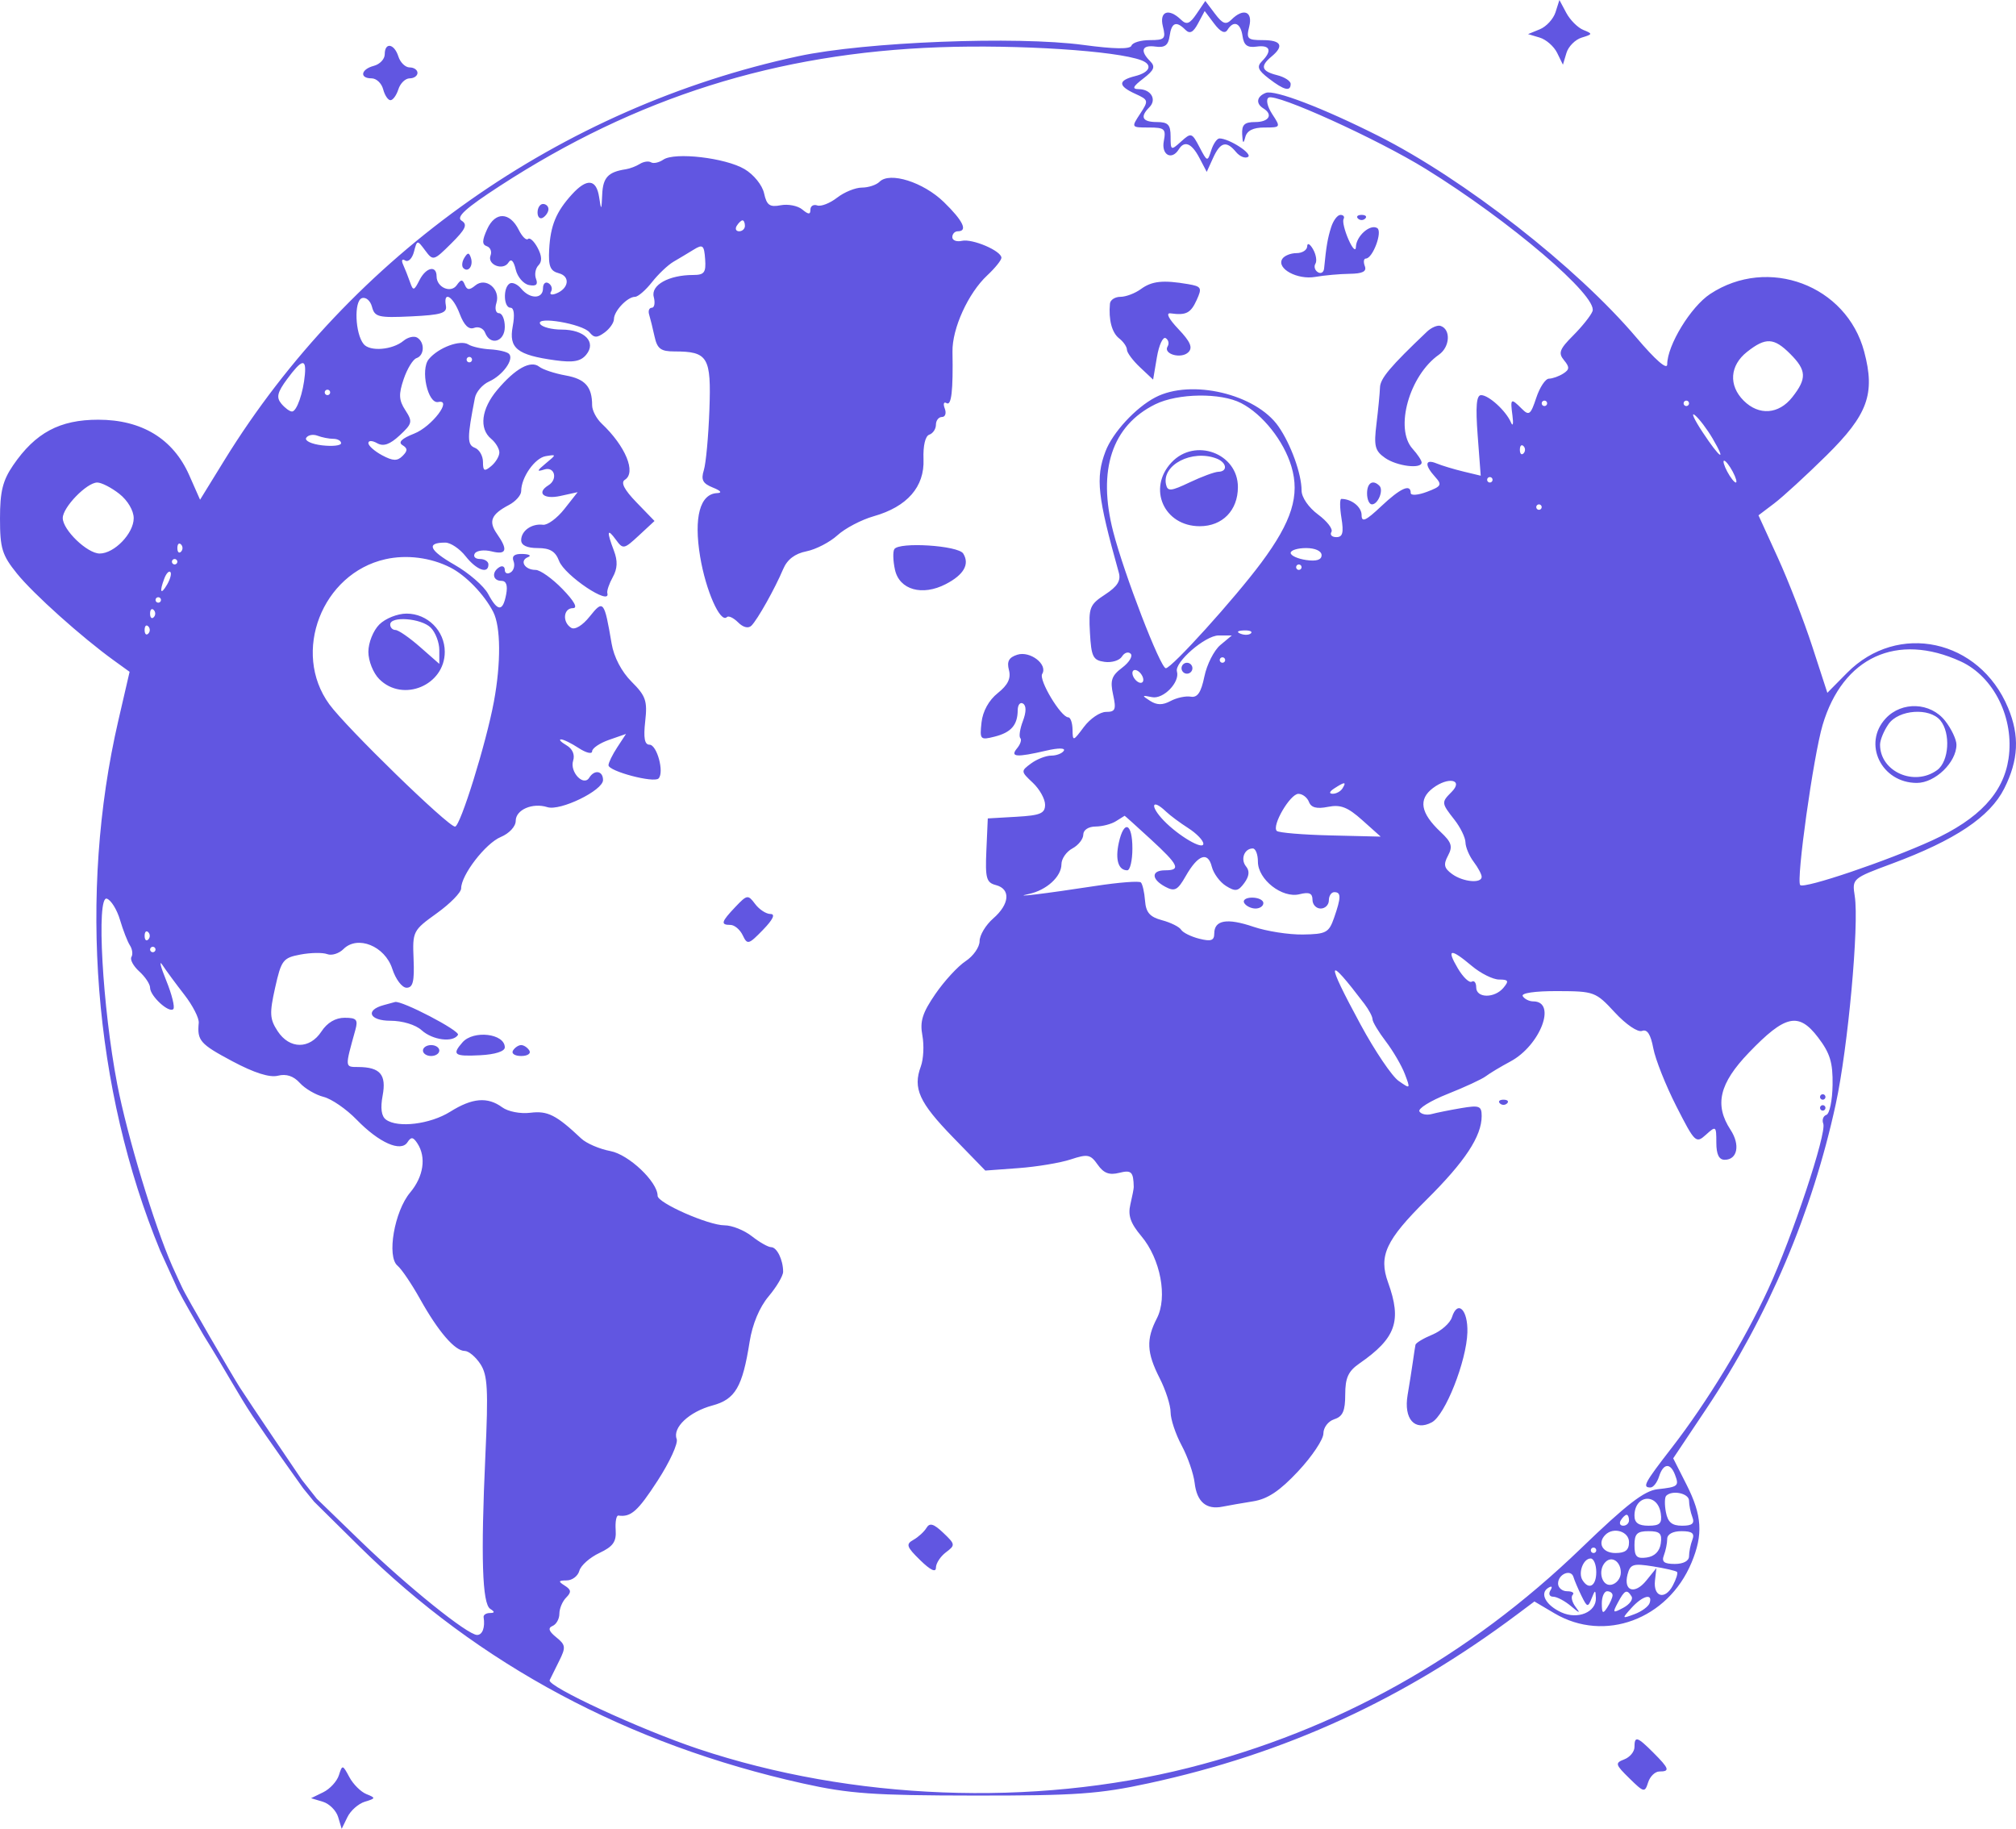 <svg width="646" height="586" viewBox="0 0 646 586" fill="none" xmlns="http://www.w3.org/2000/svg">
<path fill-rule="evenodd" clip-rule="evenodd" d="M383.452 4.391C381.221 7.685 380.24 8.056 378.416 6.293C374.474 2.487 371.421 3.642 372.635 8.481C373.625 12.425 373.212 12.856 368.443 12.856C365.533 12.856 362.887 13.652 362.562 14.627C362.169 15.808 357.047 15.733 347.138 14.399C325.706 11.512 277.207 13.421 255.911 17.989C179.778 34.322 112.4 81.737 71.897 147.479L64.108 160.122L60.625 152.243C55.48 140.603 45.437 134.485 31.477 134.485C19.135 134.485 11.351 138.65 4.214 149.075C0.871 153.958 0 157.481 0 166.133C0 175.711 0.659 177.855 5.418 183.761C10.655 190.263 26.17 204.174 36.503 211.633L41.527 215.261L37.916 230.875C25.056 286.464 29.994 349.054 51.32 400.735L56.918 413.047C59.214 417.495 61.546 421.378 65.248 427.859C72.189 438.968 76.354 446.836 80.981 453.78C85.83 461.054 95.725 474.894 97.034 476.722C97.132 476.86 97.231 476.989 97.338 477.12L100.653 481.175L115.03 495.391C153.463 533.393 201.37 559.014 257.247 571.45C272.086 574.752 279.903 575.305 312.148 575.337C344.788 575.367 352.168 574.847 368.107 571.392C411.976 561.888 449.741 544.566 486.292 517.184L491.683 513.147L498.144 516.962C514.147 526.411 534.431 518.901 542.022 500.716C545.797 491.674 545.411 485.564 540.444 475.745L536.16 467.276L546.726 451.468C566.59 421.747 580.737 388.45 588.258 353.71C592.172 335.626 595.76 296.329 594.335 287.16C593.457 281.525 593.531 281.46 606.251 276.735C626.506 269.208 637.646 261.76 642.22 252.68C646.834 243.526 647.201 235.757 643.448 226.769C634.285 204.818 608.124 199.15 591.871 215.593L585.551 221.988L580.709 207.112C578.044 198.931 573.079 186.136 569.673 178.677L563.482 165.12L568.533 161.294C571.31 159.191 578.826 152.297 585.235 145.976C598.532 132.861 600.954 126.209 597.355 112.678C591.693 91.383 566.549 81.968 548.001 94.195C541.772 98.301 534.236 110.654 534.236 116.762C534.236 118.643 530.478 115.374 524.405 108.211C505.176 85.527 469.196 57.412 441.594 43.503C423.916 34.593 408.431 28.677 405.619 29.756C402.678 30.887 402.314 33.176 404.831 34.732C408.052 36.725 406.623 39.107 402.207 39.107C398.78 39.107 397.879 39.957 398.039 43.044C398.191 46.007 398.439 46.224 399.041 43.919C399.581 41.849 401.564 40.857 405.159 40.857C410.402 40.857 410.439 40.794 407.674 36.573C406.091 34.156 405.579 31.849 406.499 31.281C408.891 29.802 441.3 44.508 456.913 54.157C483.808 70.785 512.124 94.955 510.295 99.725C509.756 101.131 506.972 104.624 504.109 107.489C499.724 111.878 499.26 113.124 501.158 115.411C503.008 117.642 502.96 118.411 500.899 119.716C499.517 120.591 497.464 121.318 496.338 121.333C495.21 121.347 493.379 124.112 492.27 127.476C490.48 132.906 489.959 133.3 487.638 130.976C484.116 127.451 483.908 127.606 484.648 133.172C485.001 135.819 484.782 136.804 484.167 135.36C482.584 131.659 477.065 126.61 474.6 126.61C473.099 126.61 472.797 130.18 473.501 139.516L474.477 152.423L468.944 151.093C465.903 150.362 462.035 149.194 460.353 148.499C456.621 146.959 456.392 148.963 459.86 152.798C462.157 155.339 461.883 155.841 457.236 157.596C454.37 158.68 452.046 158.841 452.046 157.958C452.046 154.908 448.764 156.392 442.552 162.255C437.654 166.879 436.308 167.486 436.308 165.067C436.308 162.432 433.102 159.861 429.815 159.861C429.286 159.861 429.302 162.617 429.848 165.986C430.612 170.701 430.24 172.111 428.225 172.111C426.786 172.111 426.071 171.364 426.635 170.449C427.2 169.535 425.279 167.026 422.367 164.869C419.312 162.61 417.072 159.352 417.072 157.167C417.072 151.849 413.648 142.359 409.662 136.632C402.419 126.228 381.67 121.335 370.206 127.329C363.867 130.644 356.508 138.626 354.229 144.662C351.017 153.17 351.662 159.028 358.509 183.487C359.229 186.061 358.068 187.913 354.126 190.487C349.179 193.717 348.803 194.662 349.256 202.737C349.688 210.46 350.235 211.558 353.92 212.077C356.216 212.403 358.731 211.638 359.509 210.378C360.285 209.12 361.543 208.71 362.303 209.47C363.062 210.231 361.835 212.247 359.575 213.953C356.181 216.515 355.677 218.019 356.679 222.585C357.725 227.348 357.41 228.113 354.402 228.113C352.482 228.113 349.298 230.28 347.324 232.926C343.854 237.581 343.734 237.609 343.681 233.801C343.65 231.634 343.034 229.858 342.314 229.851C339.97 229.83 332.776 217.856 333.958 215.943C335.833 212.907 330.099 208.479 325.984 209.786C323.282 210.644 322.577 211.934 323.3 214.697C323.999 217.373 322.974 219.485 319.711 222.089C316.861 224.363 314.907 227.9 314.514 231.491C313.912 236.986 314.101 237.191 318.681 236.041C323.994 234.707 326.071 232.338 326.112 227.572C326.126 225.831 326.895 224.874 327.82 225.446C328.892 226.111 328.875 228.138 327.771 231.043C326.818 233.549 326.449 236.008 326.947 236.508C327.448 237.007 326.979 238.473 325.909 239.765C323.565 242.591 325.641 242.756 335.306 240.509C339.134 239.62 341.451 239.637 340.887 240.551C340.355 241.41 338.545 242.114 336.861 242.114C335.179 242.114 332.274 243.239 330.406 244.616C327.072 247.075 327.08 247.184 330.947 250.81C333.112 252.84 334.881 256.004 334.881 257.841C334.881 260.636 333.385 261.268 325.702 261.711L316.523 262.239L316.072 272.463C315.677 281.43 316.053 282.799 319.131 283.604C323.929 284.86 323.537 289.703 318.269 294.288C315.864 296.381 313.897 299.654 313.897 301.563C313.897 303.472 311.886 306.355 309.425 307.967C306.966 309.578 302.603 314.319 299.727 318.502C295.57 324.55 294.718 327.27 295.565 331.799C296.149 334.93 295.925 339.389 295.066 341.708C292.466 348.722 294.519 353.249 305.363 364.408L315.729 375.074L326.384 374.288C332.246 373.856 339.767 372.603 343.1 371.502C348.527 369.71 349.429 369.887 351.743 373.191C353.647 375.911 355.448 376.6 358.594 375.811C362.555 374.815 363.195 375.438 363.293 380.368C363.302 380.849 362.816 383.349 362.211 385.921C361.382 389.458 362.24 391.941 365.731 396.092C371.871 403.394 374.189 415.676 370.704 422.422C367.229 429.144 367.431 433.433 371.605 441.62C373.528 445.393 375.102 450.295 375.102 452.514C375.102 454.733 376.695 459.522 378.642 463.158C380.59 466.793 382.464 472.19 382.809 475.151C383.515 481.226 386.527 483.807 391.701 482.775C393.632 482.39 398.073 481.616 401.569 481.056C406.221 480.311 410.092 477.722 415.996 471.405C420.434 466.657 424.067 461.216 424.067 459.313C424.067 457.393 425.621 455.363 427.564 454.746C430.271 453.886 431.061 452.098 431.061 446.834C431.061 441.487 432.032 439.361 435.599 436.89C447.302 428.782 449.252 423.28 444.796 410.945C441.71 402.405 444.037 397.388 457.091 384.435C469.432 372.192 474.78 364.087 474.78 357.624C474.78 354.359 474.064 354.079 468.222 355.066C464.616 355.675 460.353 356.531 458.751 356.966C457.149 357.402 455.386 357.028 454.834 356.135C454.283 355.241 458.347 352.717 463.868 350.528C469.388 348.337 474.899 345.782 476.11 344.851C477.324 343.918 480.865 341.793 483.98 340.126C493.586 334.987 498.959 320.866 491.309 320.866C490.025 320.866 488.512 320.115 487.946 319.2C487.332 318.204 491.798 317.548 499.042 317.571C510.87 317.608 511.321 317.776 517.47 324.428C521.023 328.271 524.818 330.845 526.168 330.325C527.82 329.692 528.938 331.412 529.775 335.88C530.442 339.44 533.766 347.807 537.16 354.473C543.113 366.161 543.451 366.485 546.654 363.583C549.849 360.689 549.975 360.783 549.975 366.096C549.975 369.889 550.814 371.618 552.652 371.618C556.741 371.618 557.682 366.84 554.539 362.04C549.284 354.014 550.914 347.164 560.431 337.262C572.049 325.175 576.341 324.232 582.563 332.396C586.419 337.455 587.335 340.451 587.226 347.651C587.151 352.579 586.259 356.889 585.245 357.227C584.229 357.567 583.778 358.835 584.241 360.047C585.399 363.064 574.352 396.288 566.63 413.014C558.946 429.657 547.021 449.266 535.686 463.897C526.901 475.237 526.159 476.621 528.873 476.621C529.77 476.621 531.003 475.046 531.613 473.121C532.96 468.876 535.219 468.599 536.714 472.497C538.117 476.156 537.757 476.457 531.117 477.185C526.913 477.645 521.193 482.064 506.734 496.017C470.625 530.866 428.517 554.425 380.829 566.459C330.879 579.065 273.095 576.84 223.837 560.412C205.322 554.238 175.198 540.311 176.134 538.358C176.492 537.611 177.87 534.823 179.196 532.165C181.362 527.823 181.264 527.058 178.239 524.618C175.847 522.688 175.506 521.64 177.059 520.992C178.262 520.492 179.245 518.729 179.245 517.077C179.245 515.424 180.222 513.094 181.417 511.899C183.144 510.17 183.057 509.391 180.979 508.077C178.795 506.694 178.895 506.421 181.595 506.399C183.368 506.385 185.19 504.995 185.645 503.31C186.098 501.626 188.976 499.066 192.038 497.622C196.47 495.533 197.54 494.022 197.283 490.223C197.104 487.596 197.498 485.524 198.157 485.617C202.179 486.185 204.356 484.252 210.706 474.471C214.599 468.477 217.356 462.456 216.834 461.093C215.433 457.441 220.856 452.352 228.279 450.351C235.62 448.374 237.913 444.45 240.204 429.942C241.097 424.286 243.362 418.866 246.286 415.39C248.848 412.343 250.943 408.794 250.943 407.503C250.943 403.698 248.952 399.619 247.097 399.619C246.149 399.619 243.372 398.044 240.928 396.119C238.481 394.194 234.534 392.619 232.156 392.619C226.999 392.619 210.722 385.443 210.722 383.168C210.722 378.683 201.488 369.934 195.585 368.827C192.105 368.172 187.91 366.368 186.262 364.815C178.248 357.262 175.495 355.866 169.976 356.55C166.771 356.949 162.812 356.188 160.934 354.812C156.224 351.366 151.354 351.776 144.27 356.214C137.852 360.234 127.465 361.517 123.689 358.755C122.212 357.675 121.85 355.103 122.609 351.058C123.868 344.335 121.823 341.939 114.79 341.893C110.465 341.865 110.492 342.191 113.858 330.054C114.787 326.703 114.276 326.116 110.415 326.116C107.507 326.116 104.85 327.686 103.014 330.492C99.237 336.261 92.775 336.221 88.966 330.404C86.422 326.517 86.319 324.715 88.164 316.461C90.142 307.624 90.689 306.906 96.28 305.856C99.576 305.238 103.437 305.179 104.861 305.725C106.282 306.271 108.622 305.539 110.06 304.101C114.573 299.584 123.341 303.128 125.697 310.422C126.781 313.778 128.831 316.491 130.28 316.491C132.325 316.491 132.821 314.477 132.527 307.368C132.16 298.418 132.302 298.136 139.959 292.633C144.254 289.547 147.768 285.963 147.768 284.668C147.768 280.37 155.567 270.239 160.446 268.2C163.183 267.055 165.255 264.824 165.255 263.02C165.255 259.45 170.643 257.119 175.401 258.629C179.533 259.941 193.234 253.272 193.234 249.949C193.234 246.966 190.477 246.499 188.81 249.2C187.005 252.12 182.506 247.362 183.653 243.746C184.269 241.809 183.454 239.929 181.508 238.797C179.782 237.793 178.988 236.946 179.743 236.916C180.498 236.888 183.057 238.136 185.426 239.69C187.798 241.244 189.737 241.715 189.737 240.736C189.737 239.756 192.18 238.104 195.167 237.061L200.597 235.168L197.79 239.453C196.246 241.811 194.983 244.392 194.983 245.19C194.983 247.122 209.52 250.971 211.024 249.439C212.918 247.507 210.524 238.613 208.109 238.613C206.548 238.613 206.151 236.429 206.749 231.125C207.487 224.574 206.941 222.987 202.384 218.437C199.173 215.231 196.721 210.555 195.987 206.237C193.642 192.443 193.331 192.058 188.962 197.541C186.691 200.392 184.222 201.902 183.032 201.166C180.116 199.363 180.512 194.862 183.585 194.862C185.238 194.862 184.022 192.641 180.234 188.737C176.964 185.368 173.091 182.612 171.624 182.612C168.13 182.612 166.364 179.659 169.179 178.523C170.387 178.037 169.63 177.575 167.495 177.5C164.86 177.405 163.917 178.145 164.555 179.81C165.071 181.156 164.653 182.778 163.625 183.413C162.598 184.048 161.757 183.688 161.757 182.612C161.757 181.535 160.97 181.142 160.009 181.737C157.464 183.31 157.868 186.112 160.64 186.112C162.236 186.112 162.745 187.554 162.186 190.487C161.117 196.078 159.472 196.024 156.408 190.294C155.065 187.783 150.212 183.581 145.624 180.958C137.482 176.306 136.471 173.861 142.686 173.861C144.38 173.861 147.313 175.83 149.203 178.236C152.695 182.678 156.511 184.048 156.511 180.862C156.511 179.899 155.284 179.111 153.785 179.111C152.286 179.111 151.547 178.32 152.143 177.354C152.739 176.388 155.147 176.08 157.492 176.67C162.343 177.888 162.87 176.229 159.265 171.079C156.45 167.057 157.37 164.815 163.069 161.812C165.234 160.671 167.004 158.674 167.004 157.374C167.004 152.966 171.381 146.739 174.883 146.161C178.36 145.591 178.36 145.598 174.873 148.492C171.966 150.906 171.893 151.233 174.436 150.433C177.739 149.394 178.827 153.582 175.747 155.486C171.802 157.925 174.203 160.094 179.547 158.919L185.098 157.7L180.859 163.081C178.529 166.042 175.441 168.321 173.998 168.144C170.363 167.699 167.004 170.076 167.004 173.09C167.004 174.729 168.854 175.611 172.293 175.611C176.239 175.611 177.98 176.658 179.147 179.731C180.937 184.442 195.838 194.386 194.612 190.049C194.408 189.328 195.195 187.016 196.361 184.913C197.865 182.2 197.974 179.754 196.732 176.486C194.341 170.191 194.539 169.084 197.363 172.95C199.645 176.073 199.946 176.016 204.736 171.57L209.732 166.936L203.954 160.97C200.042 156.931 198.836 154.597 200.219 153.743C203.952 151.433 200.464 142.966 192.797 135.722C191.115 134.133 189.737 131.496 189.737 129.865C189.737 123.929 187.523 121.431 181.261 120.304C177.748 119.671 173.939 118.414 172.799 117.509C170.059 115.339 165.11 118.073 159.323 124.954C154.22 131.023 153.439 137.332 157.386 140.61C158.828 141.809 160.009 143.778 160.009 144.985C160.009 146.193 158.828 148.162 157.386 149.36C155.201 151.175 154.762 150.95 154.762 148.011C154.762 146.072 153.596 144.037 152.169 143.489C149.663 142.527 149.665 140.323 152.181 127.485C152.559 125.56 154.607 123.197 156.732 122.235C161.135 120.241 164.826 115.098 163.099 113.369C162.462 112.73 159.736 112.088 157.039 111.939C154.345 111.79 151.221 111.088 150.1 110.376C147.528 108.747 140.493 111.354 137.398 115.087C134.635 118.418 137.092 129.52 140.435 128.811C145.13 127.819 138.354 136.72 132.735 138.927C128.738 140.496 127.488 141.714 128.946 142.618C130.663 143.678 130.672 144.418 128.99 146.102C127.307 147.785 125.917 147.738 122.446 145.88C120.022 144.581 118.039 142.826 118.039 141.977C118.039 141.104 119.258 141.119 120.853 142.012C122.874 143.144 124.91 142.437 128.07 139.506C132.129 135.74 132.272 135.113 129.894 131.454C127.795 128.223 127.694 126.365 129.355 121.465C130.478 118.155 132.325 115.136 133.461 114.757C136.016 113.904 136.17 109.713 133.701 108.187C132.697 107.566 130.714 108.022 129.292 109.204C125.767 112.132 118.562 112.728 116.532 110.259C113.786 106.922 113.384 96.428 115.969 95.536C117.24 95.096 118.691 96.35 119.209 98.336C120.059 101.582 121.276 101.878 131.772 101.377C141.393 100.919 143.307 100.331 142.882 97.966C141.99 93.005 145.164 94.872 147.313 100.574C148.691 104.225 150.221 105.714 151.924 105.06C153.325 104.52 154.908 105.212 155.437 106.594C157.088 110.901 161.757 109.527 161.757 104.734C161.757 102.328 160.918 100.359 159.891 100.359C158.865 100.359 158.489 98.896 159.056 97.106C160.465 92.66 155.684 88.665 152.309 91.467C150.426 93.031 149.646 92.981 148.944 91.245C148.213 89.431 147.703 89.458 146.36 91.374C144.462 94.085 139.898 92.086 139.898 88.546C139.898 84.906 136.528 85.625 134.444 89.712C132.653 93.22 132.393 93.278 131.382 90.391C130.775 88.654 129.784 86.14 129.179 84.803C128.54 83.392 128.824 82.832 129.855 83.471C130.831 84.075 132.088 82.818 132.648 80.678C133.654 76.831 133.696 76.826 136.25 80.259C138.779 83.658 138.961 83.607 144.613 77.995C149.238 73.399 149.896 71.947 147.911 70.709C146.057 69.553 149.149 66.746 160.152 59.595C203.818 31.212 248.835 17.005 301.033 15.138C326.33 14.232 357.793 16.27 365.762 19.329C369.475 20.756 368.501 23.192 363.735 24.387C358.178 25.784 358.194 27.511 363.786 30.061C368.055 32.007 368.107 32.229 365.334 36.468C362.469 40.841 362.478 40.857 368.111 40.857C373.194 40.857 373.677 41.294 372.925 45.232C372.082 49.644 375.475 51.501 377.725 47.857C379.539 44.92 381.868 45.885 384.334 50.593L386.682 55.078L388.723 50.593C391.054 45.475 392.978 44.983 396.071 48.713C397.26 50.146 398.988 50.852 399.913 50.279C401.494 49.301 393.852 44.357 390.759 44.357C389.972 44.357 388.783 46.077 388.116 48.179C386.932 51.908 386.841 51.882 384.367 47.154C381.931 42.504 381.693 42.43 378.465 45.353C375.226 48.286 375.102 48.226 375.102 43.753C375.102 39.964 374.296 39.107 370.73 39.107C366.028 39.107 365.194 37.472 368.305 34.359C370.753 31.909 368.844 28.619 364.944 28.568C362.643 28.537 362.956 27.782 366.359 25.162C369.858 22.467 370.295 21.358 368.544 19.601C365.208 16.251 365.928 14.326 370.293 14.933C373.25 15.345 374.366 14.503 374.787 11.543C375.403 7.196 376.9 6.605 379.836 9.543C381.252 10.961 382.344 10.415 383.898 7.508L386.023 3.533L389.055 7.559C391.07 10.229 392.502 10.913 393.317 9.594C395.295 6.389 397.549 7.3 398.15 11.543C398.572 14.503 399.688 15.345 402.645 14.933C407.009 14.326 407.73 16.251 404.393 19.601C402.643 21.358 403.08 22.467 406.579 25.162C411.464 28.923 413.574 29.445 413.574 26.89C413.574 25.946 411.607 24.679 409.202 24.076C404.191 22.816 403.72 21.207 407.454 18.106C411.553 14.702 410.563 12.856 404.642 12.856C399.716 12.856 399.308 12.445 400.303 8.481C401.513 3.651 398.428 2.468 394.594 6.293C392.838 8.045 391.785 7.665 389.312 4.391L386.224 0.301L383.452 4.391ZM498.447 3.917C497.765 6.071 495.504 8.528 493.425 9.38L489.644 10.927L493.379 12.044C495.434 12.658 497.947 14.863 498.966 16.946L500.818 20.731L501.95 16.955C502.572 14.879 504.781 12.667 506.855 12.04C510.372 10.98 510.408 10.814 507.379 9.603C505.592 8.887 503.13 6.433 501.91 4.151L499.69 1.83746e-05L498.447 3.917ZM123.285 17.396C123.285 18.929 121.711 20.596 119.788 21.099C115.624 22.189 115.107 25.106 119.078 25.106C120.61 25.106 122.276 26.681 122.778 28.607C123.282 30.532 124.335 32.107 125.12 32.107C125.905 32.107 127.047 30.532 127.657 28.607C128.267 26.681 129.894 25.106 131.272 25.106C132.65 25.106 133.778 24.319 133.778 23.356C133.778 22.394 132.65 21.606 131.272 21.606C129.894 21.606 128.267 20.031 127.657 18.106C126.333 13.934 123.285 13.437 123.285 17.396ZM212.554 51.154C211.157 52.101 209.387 52.488 208.62 52.014C207.852 51.539 206.242 51.765 205.038 52.517C203.837 53.268 201.807 54.042 200.53 54.236C194.894 55.09 193.217 56.865 192.972 62.241C192.731 67.535 192.654 67.606 191.982 63.17C191.098 57.33 188.062 57.026 183.265 62.295C178.192 67.869 176.385 72.242 175.975 79.943C175.689 85.315 176.303 86.831 179.059 87.552C182.835 88.541 182.28 92.491 178.145 94.078C176.726 94.622 176.013 94.344 176.559 93.46C177.106 92.575 176.753 91.357 175.775 90.751C174.798 90.147 173.998 90.88 173.998 92.38C173.998 95.844 169.85 95.915 167.019 92.503C165.83 91.07 164.16 90.329 163.308 90.856C161.135 92.2 161.366 98.609 163.585 98.609C164.718 98.609 164.987 100.88 164.293 104.584C162.978 111.598 165.704 113.768 177.93 115.446C183.676 116.234 186.063 115.805 187.833 113.672C191.206 109.604 187.327 105.609 180.009 105.609C176.816 105.609 173.706 104.802 173.098 103.817C171.466 101.174 186.701 103.766 188.92 106.509C190.374 108.302 191.318 108.309 193.729 106.545C195.382 105.336 196.732 103.393 196.732 102.228C196.732 99.666 201.05 95.109 203.475 95.109C204.435 95.109 206.876 93.003 208.898 90.431C210.919 87.86 214.029 84.906 215.807 83.868C217.584 82.832 220.513 81.079 222.312 79.971C225.201 78.196 225.63 78.555 225.953 83.033C226.263 87.323 225.672 88.109 222.132 88.109C214.315 88.109 208.496 91.344 209.487 95.14C209.987 97.048 209.706 98.609 208.865 98.609C208.023 98.609 207.637 99.594 208.008 100.796C208.378 102 209.155 105.149 209.735 107.797C210.603 111.762 211.726 112.609 216.117 112.609C226.882 112.609 227.938 114.379 227.315 131.394C227.006 139.831 226.205 148.499 225.533 150.656C224.568 153.753 225.18 154.924 228.447 156.233C230.958 157.239 231.495 157.932 229.816 158.001C224.294 158.221 222.265 165.766 224.346 178.341C226.151 189.241 230.836 199.818 232.929 197.722C233.446 197.204 235.066 197.974 236.524 199.433C238.137 201.048 239.807 201.456 240.784 200.478C242.757 198.504 248.304 188.62 250.944 182.372C252.258 179.265 254.697 177.398 258.413 176.654C261.449 176.045 265.927 173.727 268.367 171.499C270.806 169.271 276.039 166.529 279.994 165.407C290.705 162.365 296.278 155.983 295.927 147.161C295.755 142.85 296.492 139.707 297.773 139.28C298.947 138.888 299.907 137.453 299.907 136.09C299.907 134.725 300.778 133.61 301.843 133.61C302.908 133.61 303.31 132.388 302.736 130.894C302.164 129.399 302.422 128.628 303.308 129.175C304.87 130.141 305.44 125.217 305.211 112.693C305.074 105.284 310.244 93.931 316.343 88.242C318.846 85.907 320.892 83.368 320.892 82.597C320.892 80.385 311.592 76.404 308.213 77.171C306.529 77.552 305.153 77.02 305.153 75.986C305.153 74.953 305.94 74.108 306.902 74.108C310.224 74.108 308.628 70.755 302.446 64.745C295.869 58.354 285.118 54.957 281.843 58.235C280.813 59.266 278.268 60.108 276.185 60.108C274.103 60.108 270.523 61.565 268.229 63.347C265.934 65.128 263.075 66.243 261.872 65.825C260.671 65.408 259.686 66.016 259.686 67.176C259.686 68.797 259.079 68.783 257.074 67.117C255.636 65.923 252.525 65.316 250.161 65.769C246.628 66.445 245.679 65.76 244.839 61.938C244.264 59.318 241.529 55.932 238.581 54.189C232.444 50.563 216.216 48.669 212.554 51.154ZM172.25 68.086C172.25 69.586 173.037 70.328 173.998 69.733C174.96 69.138 175.747 67.911 175.747 67.004C175.747 66.098 174.96 65.358 173.998 65.358C173.037 65.358 172.25 66.586 172.25 68.086ZM156.114 73.406C154.451 77.06 154.423 78.369 155.997 78.894C157.134 79.274 157.669 80.613 157.186 81.871C156.05 84.834 161.243 86.859 162.938 84.111C163.774 82.758 164.594 83.555 165.257 86.367C165.821 88.758 167.74 90.996 169.522 91.339C171.792 91.777 172.463 91.189 171.767 89.374C171.221 87.951 171.573 85.986 172.549 85.009C173.748 83.809 173.657 81.992 172.271 79.397C171.141 77.286 169.761 76.016 169.203 76.572C168.646 77.13 167.313 75.826 166.241 73.676C163.352 67.876 158.688 67.754 156.114 73.406ZM426.55 72.795C425.42 76.35 424.983 78.915 424.29 86.024C424.166 87.284 423.267 87.82 422.29 87.216C421.312 86.61 420.961 85.389 421.51 84.502C422.059 83.613 421.702 81.502 420.718 79.81C419.728 78.11 418.903 77.713 418.873 78.921C418.845 80.125 417.294 81.108 415.426 81.108C413.558 81.108 411.513 81.948 410.879 82.975C408.977 86.056 415.72 89.727 421.444 88.726C424.329 88.221 429.294 87.774 432.475 87.734C436.638 87.68 438 86.987 437.338 85.259C436.832 83.938 436.983 82.851 437.673 82.844C439.88 82.822 443.098 74.189 441.313 73.084C439.044 71.681 434.576 75.639 434.48 79.134C434.437 80.702 433.366 79.621 432.1 76.733C430.834 73.846 430.129 70.891 430.533 70.17C430.937 69.449 430.488 68.858 429.533 68.858C428.58 68.858 427.237 70.631 426.55 72.795ZM435.141 70.025C435.783 70.666 436.832 70.666 437.474 70.025C438.114 69.383 437.59 68.858 436.308 68.858C435.026 68.858 434.501 69.383 435.141 70.025ZM238.701 72.358C238.701 73.32 237.867 74.108 236.849 74.108C235.832 74.108 235.484 73.32 236.078 72.358C236.673 71.395 237.505 70.608 237.93 70.608C238.355 70.608 238.701 71.395 238.701 72.358ZM148.787 82.624C148.033 83.844 147.89 85.314 148.467 85.891C150.032 87.457 151.739 85.154 150.893 82.617C150.301 80.839 149.889 80.839 148.787 82.624ZM365.586 92.625C363.72 93.99 360.77 95.109 359.03 95.109C357.29 95.109 355.775 96.094 355.665 97.296C355.189 102.464 356.289 106.617 358.617 108.427C359.99 109.496 361.112 111.13 361.112 112.06C361.112 112.989 362.999 115.523 365.308 117.693L369.501 121.636L370.708 114.491C371.372 110.56 372.645 107.797 373.537 108.348C374.429 108.899 374.703 110.089 374.146 110.992C372.619 113.465 378.54 115.119 380.805 112.853C382.265 111.391 381.443 109.48 377.626 105.464C374.45 102.121 373.483 100.186 375.102 100.41C380.076 101.099 381.543 100.345 383.473 96.103C385.238 92.226 384.99 91.775 380.695 91.038C372.694 89.668 369.115 90.044 365.586 92.625ZM457.249 106.281C445.494 117.453 442.29 121.258 442.197 124.149C442.14 125.983 441.634 131.221 441.075 135.785C440.195 142.95 440.571 144.448 443.817 146.723C447.604 149.38 455.544 150.368 455.544 148.186C455.544 147.54 454.236 145.565 452.637 143.797C446.811 137.353 451.59 120.304 461.092 113.644C464.628 111.165 464.952 105.537 461.621 104.428C460.636 104.099 458.669 104.934 457.249 106.281ZM573.662 113.406C578.899 118.645 579.027 121.274 574.33 127.249C569.975 132.791 563.599 133.244 558.719 128.36C553.838 123.475 554.291 117.095 559.829 112.737C565.799 108.036 568.426 108.164 573.662 113.406ZM151.265 115.234C151.265 115.716 150.872 116.109 150.391 116.109C149.91 116.109 149.516 115.716 149.516 115.234C149.516 114.753 149.91 114.359 150.391 114.359C150.872 114.359 151.265 114.753 151.265 115.234ZM97.693 120.047C97.17 125.882 95.082 131.86 93.567 131.86C92.835 131.86 91.296 130.726 90.145 129.338C88.479 127.329 88.856 125.729 92.009 121.463C96.715 115.093 98.168 114.73 97.693 120.047ZM105.798 125.735C105.798 126.216 105.405 126.61 104.924 126.61C104.443 126.61 104.049 126.216 104.049 125.735C104.049 125.253 104.443 124.86 104.924 124.86C105.405 124.86 105.798 125.253 105.798 125.735ZM397.715 129.172C404.598 132.735 411.348 141.237 413.805 149.439C416.586 158.73 413.985 167.069 404.189 180.26C395.639 191.773 375.436 214.113 373.572 214.113C371.841 214.113 360.203 183.915 356.709 170.361C351.62 150.614 356.314 136.387 370.171 129.553C377.418 125.978 391.175 125.789 397.715 129.172ZM495.764 129.235C495.764 129.716 495.371 130.11 494.89 130.11C494.409 130.11 494.016 129.716 494.016 129.235C494.016 128.754 494.409 128.36 494.89 128.36C495.371 128.36 495.764 128.754 495.764 129.235ZM541.231 129.235C541.231 129.716 540.838 130.11 540.357 130.11C539.876 130.11 539.483 129.716 539.483 129.235C539.483 128.754 539.876 128.36 540.357 128.36C540.838 128.36 541.231 128.754 541.231 129.235ZM548.763 140.475C553.43 148.433 551.199 147.012 545.539 138.423C542.842 134.331 541.754 131.909 543.12 133.038C544.486 134.166 547.025 137.514 548.763 140.475ZM106.816 140.61C108.18 140.61 109.296 141.24 109.296 142.008C109.296 142.779 106.548 143.087 103.189 142.695C99.83 142.302 97.549 141.224 98.119 140.3C98.689 139.378 100.323 139.068 101.746 139.616C103.17 140.162 105.452 140.61 106.816 140.61ZM488.187 145.278C487.545 145.918 487.021 145.393 487.021 144.11C487.021 142.828 487.545 142.302 488.187 142.943C488.827 143.585 488.827 144.635 488.187 145.278ZM375.406 148.16C367.593 156.485 372.955 168.611 384.449 168.611C391.729 168.611 396.669 163.539 396.669 156.065C396.669 145.253 382.931 140.146 375.406 148.16ZM389.823 146.923C393.114 148.186 393.509 151.086 390.404 151.17C389.202 151.203 385.07 152.728 381.223 154.556C375.197 157.423 374.146 157.519 373.637 155.242C372.233 148.956 382.018 143.925 389.823 146.923ZM555.221 151.111C556.251 153.036 556.699 154.611 556.218 154.611C555.737 154.611 554.503 153.036 553.472 151.111C552.443 149.185 551.995 147.61 552.476 147.61C552.957 147.61 554.191 149.185 555.221 151.111ZM478.277 153.736C478.277 154.217 477.884 154.611 477.403 154.611C476.922 154.611 476.528 154.217 476.528 153.736C476.528 153.254 476.922 152.861 477.403 152.861C477.884 152.861 478.277 153.254 478.277 153.736ZM38.236 158.239C40.917 160.347 42.844 163.613 42.844 166.046C42.844 170.916 36.634 177.361 31.942 177.361C27.969 177.361 20.11 169.806 20.11 165.986C20.11 162.538 27.814 154.611 31.162 154.611C32.519 154.611 35.702 156.243 38.236 158.239ZM438.056 158.111C438.056 160.036 438.759 161.611 439.618 161.611C441.584 161.611 443.418 157.059 442.016 155.657C439.912 153.55 438.056 154.7 438.056 158.111ZM494.016 162.486C494.016 162.967 493.622 163.361 493.141 163.361C492.66 163.361 492.267 162.967 492.267 162.486C492.267 162.005 492.66 161.611 493.141 161.611C493.622 161.611 494.016 162.005 494.016 162.486ZM58 176.779C57.358 177.419 56.834 176.894 56.834 175.611C56.834 174.329 57.358 173.804 58 174.444C58.64 175.086 58.64 176.136 58 176.779ZM286.575 175.963C286.071 176.779 286.16 179.74 286.776 182.54C288.192 188.998 295.509 191.073 303.065 187.162C308.846 184.171 310.772 180.797 308.656 177.368C307.056 174.778 288.054 173.567 286.575 175.963ZM423.484 177.89C423.484 179.398 421.806 179.923 418.528 179.442C415.804 179.041 413.574 178.016 413.574 177.164C413.574 176.31 415.804 175.611 418.528 175.611C421.433 175.611 423.484 176.555 423.484 177.89ZM144.27 181.821C149.245 184.334 155.147 190.438 158.041 196.059C160.476 200.789 160.565 212.382 158.263 224.812C155.792 238.151 147.488 264.864 145.809 264.864C143.56 264.864 110.98 233.164 105.52 225.663C93.4 209.011 103.173 183.749 123.5 179.185C130.282 177.661 137.969 178.637 144.27 181.821ZM56.834 179.987C56.834 180.468 56.44 180.862 55.959 180.862C55.478 180.862 55.085 180.468 55.085 179.987C55.085 179.505 55.478 179.111 55.959 179.111C56.44 179.111 56.834 179.505 56.834 179.987ZM417.072 181.737C417.072 182.218 416.678 182.612 416.197 182.612C415.716 182.612 415.323 182.218 415.323 181.737C415.323 181.255 415.716 180.862 416.197 180.862C416.678 180.862 417.072 181.255 417.072 181.737ZM53.55 187.293C51.488 190.84 50.991 189.705 52.679 185.305C53.277 183.74 54.137 182.829 54.587 183.28C55.038 183.73 54.571 185.536 53.55 187.293ZM51.587 192.237C51.587 192.718 51.194 193.112 50.713 193.112C50.232 193.112 49.839 192.718 49.839 192.237C49.839 191.756 50.232 191.362 50.713 191.362C51.194 191.362 51.587 191.756 51.587 192.237ZM49.256 197.779C48.615 198.42 48.09 197.895 48.09 196.612C48.09 195.329 48.615 194.804 49.256 195.445C49.897 196.087 49.897 197.137 49.256 197.779ZM121.537 200.112C119.594 202.056 118.039 205.945 118.039 208.862C118.039 211.78 119.594 215.668 121.537 217.613C129.105 225.187 142.521 219.594 142.521 208.862C142.521 202.126 137.011 196.612 130.28 196.612C127.365 196.612 123.479 198.168 121.537 200.112ZM138.025 201.111C139.536 202.625 140.773 205.856 140.773 208.294V212.725L134.591 207.294C131.191 204.307 127.65 201.862 126.722 201.862C125.793 201.862 125.034 201.075 125.034 200.112C125.034 197.321 135.004 198.089 138.025 201.111ZM47.508 203.03C46.866 203.67 46.341 203.145 46.341 201.862C46.341 200.579 46.866 200.054 47.508 200.695C48.148 201.337 48.148 202.387 47.508 203.03ZM400.859 202.919C400.279 203.5 398.769 203.563 397.509 203.058C396.113 202.499 396.528 202.084 398.565 202C400.408 201.925 401.44 202.338 400.859 202.919ZM391.054 206.675C389.034 208.36 386.731 212.888 385.936 216.738C384.871 221.892 383.718 223.603 381.564 223.229C379.955 222.949 377.047 223.572 375.099 224.615C372.544 225.983 370.715 225.971 368.522 224.566C365.802 222.826 365.869 222.702 369.144 223.383C372.762 224.133 378.138 218.612 377.138 215.171C376.279 212.221 386.221 203.612 390.488 203.612H394.726L391.054 206.675ZM628.266 211.927C638.938 216.813 645.536 230.229 643.604 243.118C641.958 254.098 634.166 262.416 619.05 269.325C604.75 275.862 578.126 284.869 576.857 283.6C575.485 282.227 581.078 242.248 584.035 232.292C590.49 210.553 607.826 202.569 628.266 211.927ZM392.589 211.488C392.589 211.969 392.196 212.363 391.715 212.363C391.234 212.363 390.841 211.969 390.841 211.488C390.841 211.006 391.234 210.613 391.715 210.613C392.196 210.613 392.589 211.006 392.589 211.488ZM378.6 214.113C378.6 215.075 379.387 215.863 380.348 215.863C381.31 215.863 382.097 215.075 382.097 214.113C382.097 213.15 381.31 212.363 380.348 212.363C379.387 212.363 378.6 213.15 378.6 214.113ZM366.359 217.819C366.359 218.782 365.572 219.083 364.61 218.488C363.648 217.893 362.861 216.619 362.861 215.656C362.861 214.694 363.648 214.393 364.61 214.988C365.572 215.583 366.359 216.857 366.359 217.819ZM604.254 230.194C596.753 238.249 602.839 250.864 614.227 250.864C620.083 250.864 626.919 244.266 626.919 238.613C626.919 236.947 625.288 233.51 623.294 230.974C618.613 225.017 609.423 224.641 604.254 230.194ZM621.75 230.831C625.114 234.888 624.546 243.963 620.757 246.737C613.408 252.113 602.437 247.248 602.437 238.613C602.437 237.117 603.663 234.142 605.16 232.003C608.411 227.357 618.291 226.659 621.75 230.831ZM465.116 253.785C461.829 257.075 461.853 257.315 466.036 262.637C467.96 265.085 469.558 268.359 469.59 269.913C469.619 271.467 470.8 274.269 472.213 276.136C473.624 278.005 474.78 280.17 474.78 280.949C474.78 283.177 468.778 282.603 465.275 280.039C462.722 278.172 462.47 277.012 463.999 274.155C465.569 271.217 465.156 269.897 461.628 266.579C455.176 260.514 454.405 256.114 459.165 252.519C464.133 248.769 469.079 249.819 465.116 253.785ZM430.187 252.614C429.593 253.576 428.169 254.352 427.024 254.338C425.772 254.32 425.988 253.632 427.564 252.614C430.923 250.44 431.528 250.44 430.187 252.614ZM419.441 256.959C420.142 258.788 421.938 259.252 425.527 258.534C429.559 257.728 431.843 258.611 436.519 262.794L442.421 268.072L426.298 267.684C417.43 267.47 409.701 266.821 409.122 266.242C407.452 264.57 413.41 254.364 416.056 254.364C417.371 254.364 418.894 255.531 419.441 256.959ZM373.666 260.074C374.936 261.291 378.141 263.671 380.786 265.365C383.43 267.059 385.595 269.304 385.595 270.356C385.595 272.505 377.671 267.867 372.916 262.936C368.354 258.204 369.027 255.638 373.666 260.074ZM368.679 268.872C377.729 277.188 378.514 278.865 373.353 278.865C368.842 278.865 368.861 281.709 373.388 284.134C376.419 285.757 377.351 285.272 379.946 280.723C383.856 273.867 387.049 272.708 388.3 277.692C388.845 279.868 390.893 282.648 392.85 283.872C395.87 285.76 396.757 285.617 398.726 282.923C400.307 280.76 400.485 279.077 399.289 277.635C397.412 275.372 398.719 271.865 401.436 271.865C402.342 271.865 403.082 273.776 403.082 276.112C403.082 281.826 410.878 287.92 416.409 286.53C419.499 285.755 420.569 286.21 420.569 288.301C420.569 289.848 421.75 291.115 423.192 291.115C424.635 291.115 425.815 289.934 425.815 288.49C425.815 287.046 426.602 285.865 427.564 285.865C429.781 285.865 429.766 287.543 427.489 294.078C425.824 298.856 424.951 299.325 417.484 299.437C412.985 299.505 405.862 298.392 401.658 296.964C393.182 294.083 389.092 294.787 389.092 299.125C389.092 301.379 388.064 301.736 384.301 300.791C381.665 300.13 379.04 298.829 378.468 297.902C377.895 296.976 375.146 295.606 372.358 294.86C368.445 293.812 367.203 292.387 366.913 288.607C366.707 285.914 366.105 283.278 365.579 282.752C365.052 282.223 358.519 282.729 351.062 283.872C334.694 286.383 323.627 287.722 329.635 286.462C335.326 285.27 340.128 280.897 340.128 276.905C340.128 275.163 341.702 272.895 343.625 271.865C345.549 270.834 347.123 268.837 347.123 267.428C347.123 265.944 348.78 264.854 351.057 264.838C353.222 264.822 356.172 264.047 357.615 263.114C359.058 262.182 360.299 261.406 360.373 261.39C360.446 261.376 364.185 264.744 368.679 268.872ZM358.498 270.073C357.316 275.464 358.365 278.865 361.216 278.865C362.121 278.865 362.861 275.715 362.861 271.865C362.861 263.671 360.149 262.556 358.498 270.073ZM235.641 290.601C231.084 295.392 230.818 296.365 234.062 296.365C235.358 296.365 237.129 297.86 237.997 299.685C239.478 302.799 239.882 302.69 244.495 297.935C247.699 294.631 248.536 292.865 246.894 292.865C245.507 292.865 243.295 291.425 241.975 289.664C239.679 286.602 239.406 286.642 235.641 290.601ZM38.455 294.755C39.427 298.047 40.857 301.726 41.636 302.928C42.414 304.132 42.629 305.798 42.115 306.631C41.599 307.466 42.734 309.557 44.635 311.278C46.535 313 48.09 315.345 48.09 316.491C48.09 319.142 54.153 324.716 55.533 323.334C56.104 322.763 55.078 318.626 53.251 314.142C51.423 309.659 50.893 307.452 52.07 309.237C53.247 311.024 56.4 315.299 59.077 318.738C61.753 322.177 63.827 326.228 63.683 327.742C63.148 333.44 64.093 334.52 74.431 340.035C81.436 343.771 86.398 345.348 89.05 344.683C91.731 344.009 94.062 344.776 96.063 346.988C97.712 348.811 101.145 350.825 103.691 351.466C106.237 352.105 110.992 355.379 114.255 358.743C121.458 366.166 128.455 369.276 130.572 365.998C131.732 364.203 132.38 364.278 133.751 366.368C136.651 370.788 135.731 376.994 131.417 382.125C126.375 388.123 123.871 402.645 127.379 405.552C128.67 406.619 131.924 411.432 134.612 416.244C140.419 426.647 145.77 432.87 148.906 432.87C150.16 432.87 152.421 434.758 153.932 437.067C156.256 440.616 156.502 445.15 155.532 466.38C154.044 498.87 154.519 513.882 157.085 515.515C158.611 516.486 158.576 516.825 156.948 516.846C155.747 516.86 154.855 517.463 154.969 518.185C155.488 521.468 154.605 523.873 152.881 523.873C149.831 523.873 130.481 508.289 115.462 493.735L101.515 480.223L96.894 474.373C96.775 474.222 96.666 474.074 96.558 473.915C94.887 471.453 80.352 450.025 76.817 444.522C74.839 441.444 59.484 415.195 58.307 412.422C58.223 412.224 56.5 408.632 55.225 405.744C49.414 392.577 40.768 364.014 37.563 347.397C32.827 322.839 30.813 286.81 34.238 287.953C35.587 288.403 37.484 291.463 38.455 294.755ZM398.71 289.365C399.305 290.328 400.924 291.115 402.311 291.115C403.697 291.115 404.831 290.328 404.831 289.365C404.831 288.403 403.21 287.615 401.23 287.615C399.25 287.615 398.115 288.403 398.71 289.365ZM47.508 301.033C46.866 301.673 46.341 301.148 46.341 299.866C46.341 298.583 46.866 298.058 47.508 298.698C48.148 299.34 48.148 300.391 47.508 301.033ZM49.839 304.241C49.839 304.722 49.445 305.116 48.964 305.116C48.483 305.116 48.09 304.722 48.09 304.241C48.09 303.759 48.483 303.366 48.964 303.366C49.445 303.366 49.839 303.759 49.839 304.241ZM471.601 309.491C474.458 311.897 478.407 313.866 480.374 313.866C483.355 313.866 483.59 314.303 481.775 316.491C478.917 319.937 473.031 319.867 473.031 316.388C473.031 314.888 472.389 314.057 471.602 314.543C470.817 315.028 468.806 313.106 467.133 310.271C463.409 303.964 464.759 303.73 471.601 309.491ZM437.207 321.659C438.635 323.54 439.805 325.758 439.805 326.589C439.805 327.42 441.718 330.611 444.056 333.678C446.396 336.746 449.147 341.463 450.17 344.156C451.997 348.967 451.961 349.005 448.155 346.338C446.022 344.844 440.547 336.729 435.988 328.306C424.663 307.384 424.992 305.592 437.207 321.659ZM122.997 322.044C116.904 323.659 118.333 327.07 125.102 327.07C128.946 327.07 133.157 328.346 135.088 330.094C138.629 333.3 145.179 334.14 146.755 331.591C147.542 330.316 128.589 320.443 126.564 321.069C126.204 321.181 124.599 321.619 122.997 322.044ZM148.205 333.985C144.712 337.954 145.538 338.552 153.888 338.12C158.639 337.875 161.757 336.876 161.757 335.602C161.757 331.172 151.73 329.975 148.205 333.985ZM135.526 336.617C135.526 337.579 136.707 338.367 138.15 338.367C139.592 338.367 140.773 337.579 140.773 336.617C140.773 335.654 139.592 334.867 138.15 334.867C136.707 334.867 135.526 335.654 135.526 336.617ZM164.38 336.617C163.786 337.579 164.966 338.367 167.004 338.367C169.041 338.367 170.221 337.579 169.627 336.617C169.032 335.654 167.852 334.867 167.004 334.867C166.155 334.867 164.975 335.654 164.38 336.617ZM583.201 351.492C583.201 351.973 583.594 352.367 584.075 352.367C584.556 352.367 584.95 351.973 584.95 351.492C584.95 351.011 584.556 350.617 584.075 350.617C583.594 350.617 583.201 351.011 583.201 351.492ZM480.608 353.535C481.25 354.175 482.299 354.175 482.941 353.535C483.581 352.892 483.056 352.367 481.775 352.367C480.493 352.367 479.968 352.892 480.608 353.535ZM583.201 354.992C583.201 355.474 583.594 355.867 584.075 355.867C584.556 355.867 584.95 355.474 584.95 354.992C584.95 354.511 584.556 354.117 584.075 354.117C583.594 354.117 583.201 354.511 583.201 354.992ZM465.253 422.084C464.658 423.96 461.836 426.461 458.983 427.644C456.13 428.827 453.694 430.29 453.569 430.894C453.445 431.5 453.068 433.964 452.728 436.37C452.389 438.776 451.635 443.545 451.053 446.968C449.747 454.649 453.311 458.69 458.802 455.748C463.089 453.452 469.93 436.158 470.205 426.922C470.422 419.65 467.064 416.37 465.253 422.084ZM541.231 480.853C541.231 482.218 541.709 484.581 542.293 486.103C543.085 488.172 542.253 488.872 539 488.872C535.754 488.872 534.434 487.767 533.817 484.539C533.36 482.153 533.401 479.791 533.904 479.288C535.847 477.344 541.231 478.494 541.231 480.853ZM532.173 484.952C532.626 488.14 531.891 488.872 528.238 488.872C525.047 488.872 523.744 487.942 523.744 485.664C523.744 478.881 531.216 478.249 532.173 484.952ZM521.995 487.122C521.995 488.084 521.161 488.872 520.143 488.872C519.126 488.872 518.778 488.084 519.372 487.122C519.967 486.159 520.799 485.372 521.224 485.372C521.649 485.372 521.995 486.159 521.995 487.122ZM296.88 489.561C296.14 490.797 294.253 492.524 292.686 493.403C290.201 494.794 290.478 495.622 294.872 499.92C298.146 503.121 299.907 503.961 299.907 502.321C299.907 500.933 301.346 498.719 303.105 497.398C306.169 495.099 306.134 494.834 302.264 491.156C299.188 488.23 297.905 487.85 296.88 489.561ZM521.995 494.122C521.995 496.689 520.829 497.622 517.624 497.622C513.509 497.622 511.764 494.446 514.418 491.789C517.027 489.178 521.995 490.708 521.995 494.122ZM532.173 494.559C531.813 497.09 530.207 498.697 527.679 499.057C524.475 499.512 523.744 498.781 523.744 495.119C523.744 491.457 524.578 490.622 528.238 490.622C531.897 490.622 532.628 491.353 532.173 494.559ZM542.293 493.39C541.709 494.913 541.231 497.276 541.231 498.641C541.231 500.147 539.442 501.122 536.672 501.122C533.234 501.122 532.374 500.441 533.175 498.354C533.759 496.831 534.236 494.468 534.236 493.103C534.236 491.597 536.025 490.622 538.795 490.622C542.233 490.622 543.094 491.303 542.293 493.39ZM511.503 496.747C511.503 497.228 511.11 497.622 510.629 497.622C510.148 497.622 509.754 497.228 509.754 496.747C509.754 496.266 510.148 495.872 510.629 495.872C511.11 495.872 511.503 496.266 511.503 496.747ZM511.503 503.747C511.503 508.215 509.116 509.587 507.079 506.288C505.626 503.933 507.352 499.372 509.7 499.372C510.692 499.372 511.503 501.341 511.503 503.747ZM519.372 503.87C519.372 505.7 517.994 507.464 516.312 507.79C513.234 508.383 511.881 503.077 514.455 500.503C516.52 498.434 519.372 500.387 519.372 503.87ZM537.372 503.677C537.727 504.033 537.113 506.014 536.008 508.079C533.486 512.795 529.713 511.682 530.319 506.402L530.774 502.442L527.542 506.435C523.805 511.056 520.128 509.832 521.537 504.437C522.384 501.199 523.358 500.893 529.613 501.894C533.526 502.52 537.019 503.322 537.372 503.677ZM506.752 511.32C508.57 515.042 508.848 515.117 509.999 512.195C511.122 509.342 511.27 509.321 511.381 511.999C511.566 516.544 505.608 519.05 500.332 516.643C495.315 514.356 493.267 510.543 496.111 508.784C497.288 508.056 497.562 508.378 496.805 509.601C496.119 510.713 496.527 511.623 497.709 511.623C498.893 511.623 501.483 513.002 503.466 514.685C506.173 516.985 506.538 517.055 504.93 514.962C503.753 513.429 503.307 511.658 503.94 511.024C504.573 510.39 503.779 509.872 502.177 509.872C500.573 509.872 499.262 508.758 499.262 507.393C499.262 504.372 503.41 502.632 504.199 505.322C504.51 506.381 505.659 509.08 506.752 511.32ZM516.723 511.185C516.707 511.908 515.933 513.679 515 515.123C513.629 517.245 513.301 516.993 513.278 513.81C513.264 511.644 514.039 509.872 515 509.872C515.962 509.872 516.737 510.462 516.723 511.185ZM522.815 511.535C523.38 512.449 522.186 514.083 520.163 515.168C516.788 516.976 516.644 516.839 518.426 513.506C520.598 509.445 521.324 509.12 522.815 511.535ZM528.609 513.642C528.238 514.753 526.058 516.358 523.76 517.209C519.654 518.729 519.638 518.696 522.81 515.189C526.32 511.307 529.686 510.41 528.609 513.642ZM523.744 559.805C523.744 561.28 522.272 563.052 520.472 563.743C517.45 564.903 517.576 565.367 522.104 569.807C526.778 574.39 527.061 574.451 528.118 571.119C528.728 569.198 530.352 567.624 531.73 567.624C535.202 567.624 534.904 566.702 529.786 561.578C524.615 556.405 523.744 556.149 523.744 559.805ZM108.596 568.821C107.977 570.776 105.716 573.232 103.574 574.278L99.677 576.182L103.451 577.314C105.525 577.938 107.734 580.148 108.356 582.223L109.488 586L111.34 582.215C112.359 580.132 114.872 577.92 116.927 577.3C120.419 576.245 120.451 576.086 117.413 574.871C115.626 574.156 113.164 571.702 111.943 569.42C109.796 565.405 109.685 565.386 108.596 568.821Z" fill="#6156E1"/>
</svg>
